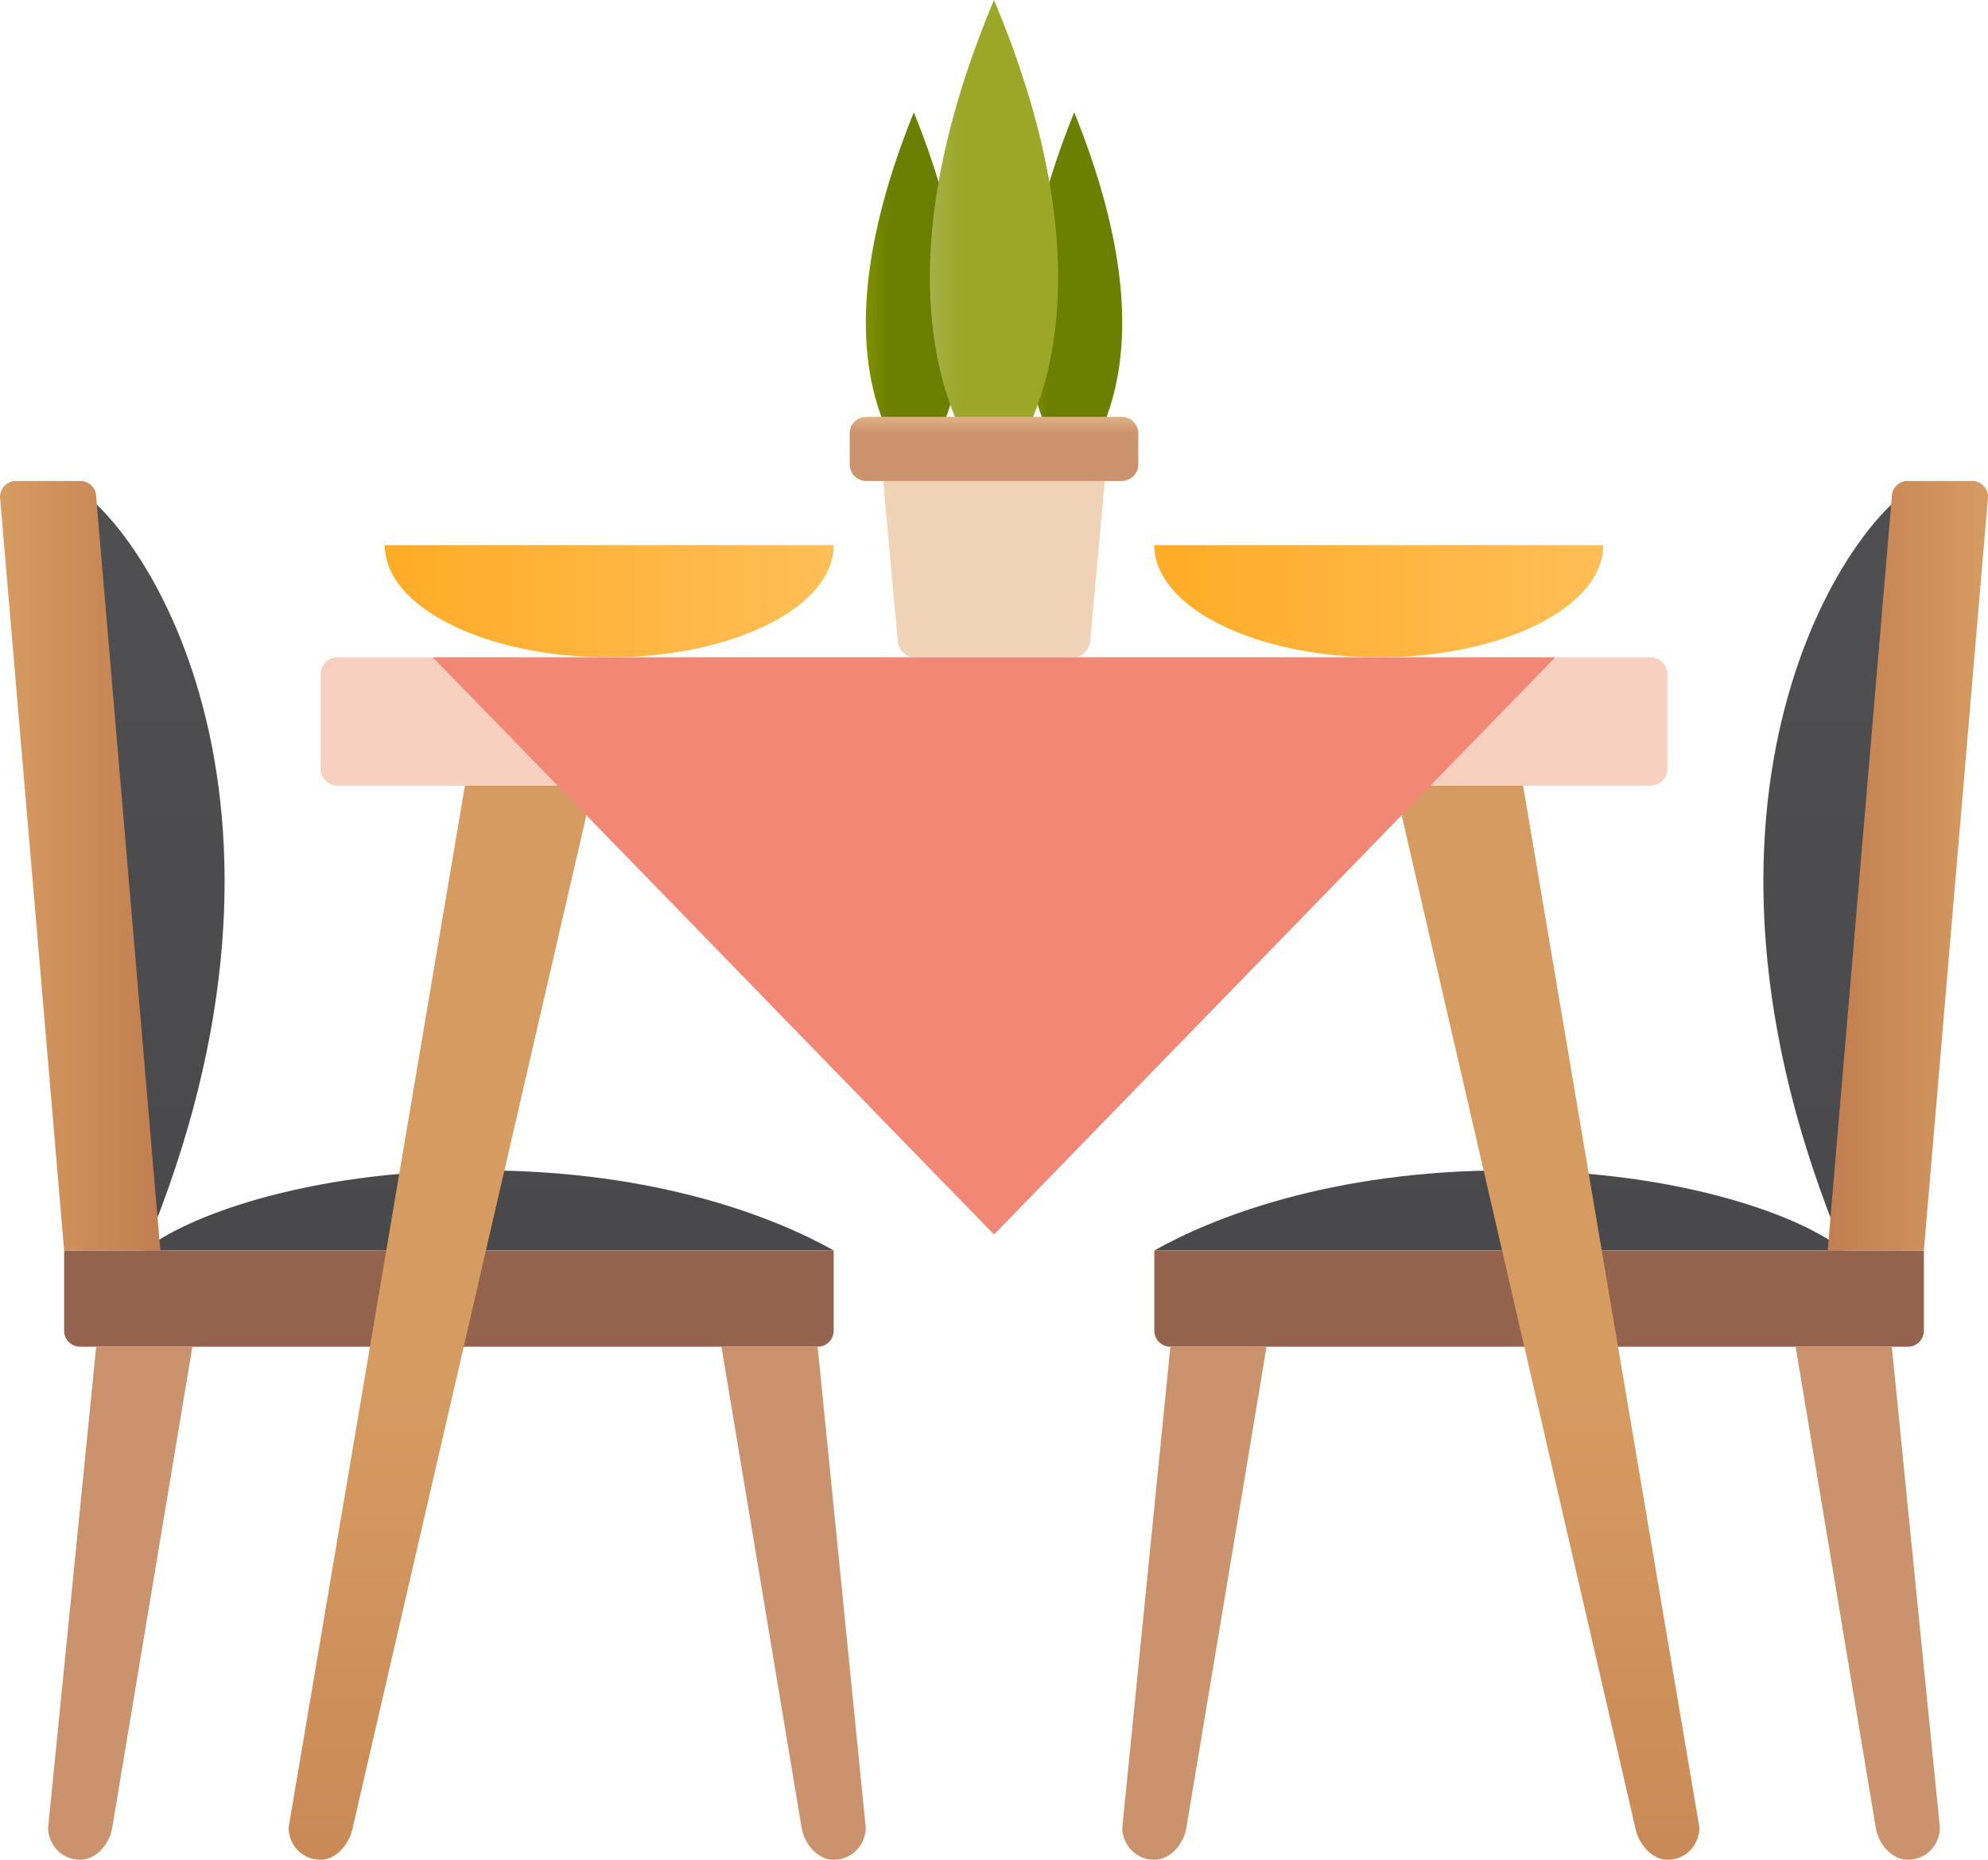 <?xml version="1.0" encoding="UTF-8"?><svg xmlns="http://www.w3.org/2000/svg" xmlns:xlink="http://www.w3.org/1999/xlink" height="116.0" preserveAspectRatio="xMidYMid meet" version="1.0" viewBox="0.0 0.0 124.0 116.0" width="124.0" zoomAndPan="magnify"><defs><clipPath id="P"><path d="M 30.004 73 C 18.957 73 11.352 76 9 77.996 C 9 77.996 52 77.996 52 77.996 C 48.469 76 41.047 73 30.004 73 Z M 30.004 73"/></clipPath><clipPath id="a"><path d="M 72 73 L 115 73 L 115 78 L 72 78 Z M 72 73"/></clipPath><clipPath id="c"><path d="M 93.996 73 C 105.043 73 112.648 76 115 77.996 C 115 77.996 72 77.996 72 77.996 C 75.531 76 82.953 73 93.996 73"/></clipPath><clipPath id="aD"><path d="M 27 41 L 62 77 L 97 41 Z M 27 41"/></clipPath><clipPath id="e"><path d="M 109 30 L 120 30 L 120 78 L 109 78 Z M 109 30"/></clipPath><clipPath id="f"><path d="M 120 30 C 115.285 32.023 103.219 49.828 115 78 Z M 120 30"/></clipPath><clipPath id="g"><path d="M 120 30 C 115.285 32.023 103.219 49.828 115 78 L 120 30"/></clipPath><clipPath id="aC"><path d="M 27 41 L 97 41 L 97 77 L 27 77 Z M 27 41"/></clipPath><clipPath id="i"><path d="M 72 78 L 120 78 L 120 84 L 72 84 Z M 72 78"/></clipPath><clipPath id="j"><path d="M 72.996 84 L 119.004 84 C 119.551 84 120 83.551 120 83.004 L 120 78 L 72 78 L 72 83.004 C 72 83.551 72.449 84 72.996 84 Z M 72.996 84"/></clipPath><clipPath id="k"><path d="M 72.996 84 L 119.004 84 C 119.551 84 120 83.551 120 83.004 L 120 78 L 72 78 L 72 83.004 C 72 83.551 72.449 84 72.996 84"/></clipPath><clipPath id="l"><path d="M 114 30 L 124 30 L 124 78 L 114 78 Z M 114 30"/></clipPath><clipPath id="m"><path d="M 114 78 L 120 78 L 124 31 C 124 30.441 123.559 30 123 30 L 119 30 C 118.441 30 118 30.441 118 31 Z M 114 78"/></clipPath><clipPath id="n"><path d="M 114 78 L 120 78 L 124 31 C 124 30.441 123.559 30 123 30 L 119 30 C 118.441 30 118 30.441 118 31 L 114 78"/></clipPath><clipPath id="aB"><path d="M 102.957 49 L 21.043 49 C 20.469 49 20 48.531 20 47.957 L 20 42.043 C 20 41.469 20.469 41 21.043 41 L 102.957 41 C 103.531 41 104 41.469 104 42.043 L 104 47.957 C 104 48.531 103.531 49 102.957 49"/></clipPath><clipPath id="p"><path d="M 112 84 L 121 84 L 121 116 L 112 116 Z M 112 84"/></clipPath><clipPath id="q"><path d="M 118 84 L 121 114 C 121 115 120.207 116 119 116 C 117.992 116 117.156 114.996 117 114 L 112 84 Z M 118 84"/></clipPath><clipPath id="r"><path d="M 118 84 L 121 114 C 121 115 120.207 116 119 116 C 117.992 116 117.156 114.996 117 114 L 112 84 L 118 84"/></clipPath><clipPath id="s"><path d="M 70 84 L 79 84 L 79 116 L 70 116 Z M 70 84"/></clipPath><clipPath id="t"><path d="M 73 84 L 70 114 C 70 115 70.793 116 72 116 C 73.008 116 73.844 114.996 74 114 L 79 84 Z M 73 84"/></clipPath><clipPath id="u"><path d="M 73 84 L 70 114 C 70 115 70.793 116 72 116 C 73.008 116 73.844 114.996 74 114 L 79 84 L 73 84"/></clipPath><clipPath id="v"><path d="M 64 7 L 70 7 L 70 30 L 64 30 Z M 64 7"/></clipPath><clipPath id="w"><path d="M 67.004 7 C 60.352 23.473 66.832 28.723 67 30 C 67.168 28.723 73.656 23.473 67.004 7 Z M 67.004 7"/></clipPath><clipPath id="x"><path d="M 67.004 7 C 60.352 23.473 66.832 28.723 67 30 C 67.168 28.723 73.656 23.473 67.004 7"/></clipPath><clipPath id="aA"><path d="M 102.957 49 L 21.043 49 C 20.469 49 20 48.531 20 47.957 L 20 42.043 C 20 41.469 20.469 41 21.043 41 L 102.957 41 C 103.531 41 104 41.469 104 42.043 L 104 47.957 C 104 48.531 103.531 49 102.957 49 Z M 102.957 49"/></clipPath><clipPath id="z"><path d="M 54 7 L 60 7 L 60 30 L 54 30 Z M 54 7"/></clipPath><clipPath id="A"><path d="M 57 7 C 50.348 23.473 56.832 28.723 57 30 C 57.168 28.723 63.652 23.473 57 7 Z M 57 7"/></clipPath><clipPath id="B"><path d="M 57 7 C 50.348 23.473 56.832 28.723 57 30 C 57.168 28.723 63.652 23.473 57 7"/></clipPath><clipPath id="az"><path d="M 20 41 L 104 41 L 104 49 L 20 49 Z M 20 41"/></clipPath><clipPath id="D"><path d="M 58 0 L 66 0 L 66 30 L 58 30 Z M 58 0"/></clipPath><clipPath id="E"><path d="M 62 0 C 53.523 20.188 61.004 29 62 30 C 62.996 29 70.477 20.188 62 0 Z M 62 0"/></clipPath><clipPath id="F"><path d="M 62 0 C 53.523 20.188 61.004 29 62 30 C 62.996 29 70.477 20.188 62 0"/></clipPath><clipPath id="ax"><path d="M 100 34 C 100 37.867 93.73 41 86 41 C 78.27 41 72 37.867 72 34 L 100 34"/></clipPath><clipPath id="H"><path d="M 55 29 L 69 29 L 69 41 L 55 41 Z M 55 29"/></clipPath><clipPath id="I"><path d="M 67 41 L 57 41 C 56.5 41 56.047 40.496 56 40 L 55 29 L 69 29 L 68 40 C 67.953 40.496 67.5 41 67 41 Z M 67 41"/></clipPath><clipPath id="J"><path d="M 67 41 L 57 41 C 56.5 41 56.047 40.496 56 40 L 55 29 L 69 29 L 68 40 C 67.953 40.496 67.5 41 67 41"/></clipPath><clipPath id="K"><path d="M 53 26 L 71 26 L 71 30 L 53 30 Z M 53 26"/></clipPath><clipPath id="L"><path d="M 69.969 30 L 54.031 30 C 53.465 30 53 29.535 53 28.973 L 53 27.027 C 53 26.465 53.465 26 54.031 26 L 69.969 26 C 70.535 26 71 26.465 71 27.027 L 71 28.973 C 71 29.535 70.535 30 69.969 30 Z M 69.969 30"/></clipPath><clipPath id="M"><path d="M 69.969 30 L 54.031 30 C 53.465 30 53 29.535 53 28.973 L 53 27.027 C 53 26.465 53.465 26 54.031 26 L 69.969 26 C 70.535 26 71 26.465 71 27.027 L 71 28.973 C 71 29.535 70.535 30 69.969 30"/></clipPath><clipPath id="aw"><path d="M 100 34 C 100 37.867 93.73 41 86 41 C 78.27 41 72 37.867 72 34 Z M 100 34"/></clipPath><clipPath id="O"><path d="M 9 73 L 52 73 L 52 78 L 9 78 Z M 9 73"/></clipPath><clipPath id="b"><path d="M 93.996 73 C 105.043 73 112.648 76 115 77.996 C 115 77.996 72 77.996 72 77.996 C 75.531 76 82.953 73 93.996 73 Z M 93.996 73"/></clipPath><clipPath id="Q"><path d="M 30.004 73 C 18.957 73 11.352 76 9 77.996 C 9 77.996 52 77.996 52 77.996 C 48.469 76 41.047 73 30.004 73"/></clipPath><clipPath id="av"><path d="M 72 34 L 100 34 L 100 41 L 72 41 Z M 72 34"/></clipPath><clipPath id="S"><path d="M 4 30 L 15 30 L 15 78 L 4 78 Z M 4 30"/></clipPath><clipPath id="T"><path d="M 4 30 C 8.711 32.023 20.781 49.828 9 78 Z M 4 30"/></clipPath><clipPath id="U"><path d="M 4 30 C 8.711 32.023 20.781 49.828 9 78 L 4 30"/></clipPath><clipPath id="at"><path d="M 52 34 C 52 37.867 45.73 41 38 41 C 30.27 41 24 37.867 24 34 L 52 34"/></clipPath><clipPath id="W"><path d="M 4 78 L 52 78 L 52 84 L 4 84 Z M 4 78"/></clipPath><clipPath id="X"><path d="M 51.004 84 L 5 84 C 4.449 84 4 83.551 4 83.004 L 4 78 L 52 78 L 52 83.004 C 52 83.551 51.551 84 51.004 84 Z M 51.004 84"/></clipPath><clipPath id="Y"><path d="M 51.004 84 L 5 84 C 4.449 84 4 83.551 4 83.004 L 4 78 L 52 78 L 52 83.004 C 52 83.551 51.551 84 51.004 84"/></clipPath><clipPath id="Z"><path d="M 0 30 L 10 30 L 10 78 L 0 78 Z M 0 30"/></clipPath><clipPath id="aa"><path d="M 10 78 L 4 78 L 0 31 C 0 30.441 0.441 30 1 30 L 5 30 C 5.559 30 6 30.441 6 31 Z M 10 78"/></clipPath><clipPath id="ab"><path d="M 10 78 L 4 78 L 0 31 C 0 30.441 0.441 30 1 30 L 5 30 C 5.559 30 6 30.441 6 31 L 10 78"/></clipPath><clipPath id="as"><path d="M 52 34 C 52 37.867 45.73 41 38 41 C 30.27 41 24 37.867 24 34 Z M 52 34"/></clipPath><clipPath id="ad"><path d="M 3 84 L 12 84 L 12 116 L 3 116 Z M 3 84"/></clipPath><clipPath id="ae"><path d="M 6 84 L 3 114 C 3 115 3.793 116 5 116 C 6.008 116 6.844 114.996 7 114 L 12 84 Z M 6 84"/></clipPath><clipPath id="af"><path d="M 6 84 L 3 114 C 3 115 3.793 116 5 116 C 6.008 116 6.844 114.996 7 114 L 12 84 L 6 84"/></clipPath><clipPath id="ag"><path d="M 45 84 L 54 84 L 54 116 L 45 116 Z M 45 84"/></clipPath><clipPath id="ah"><path d="M 51 84 L 54 114 C 54 115 53.207 116 52 116 C 50.992 116 50.156 114.996 50 114 L 45 84 Z M 51 84"/></clipPath><clipPath id="ai"><path d="M 51 84 L 54 114 C 54 115 53.207 116 52 116 C 50.992 116 50.156 114.996 50 114 L 45 84 L 51 84"/></clipPath><clipPath id="aj"><path d="M 18 49 L 37 49 L 37 116 L 18 116 Z M 18 49"/></clipPath><clipPath id="ak"><path d="M 29 49 L 18 114 C 18 115 18.777 116 20 116 C 20.98 116 21.828 114.965 22 114 L 37 49 Z M 29 49"/></clipPath><clipPath id="al"><path d="M 29 49 L 18 114 C 18 115 18.777 116 20 116 C 20.98 116 21.828 114.965 22 114 L 37 49 L 29 49"/></clipPath><clipPath id="ar"><path d="M 24 34 L 52 34 L 52 41 L 24 41 Z M 24 34"/></clipPath><clipPath id="an"><path d="M 87 49 L 106 49 L 106 116 L 87 116 Z M 87 49"/></clipPath><clipPath id="ao"><path d="M 95 49 L 106 114 C 106 115 105.223 116 104 116 C 103.02 116 102.176 114.965 102 114 L 87 49 Z M 95 49"/></clipPath><clipPath id="ap"><path d="M 95 49 L 106 114 C 106 115 105.223 116 104 116 C 103.02 116 102.176 114.965 102 114 L 87 49 L 95 49"/></clipPath><clipPath id="aE"><path d="M 27 41 L 62 77 L 97 41 Z M 27 41"/></clipPath><linearGradient gradientTransform="rotate(90 5.284 91.216) scale(49.472)" gradientUnits="userSpaceOnUse" id="aq" x1="-.747" x2=".608" xlink:actuate="onLoad" xlink:show="other" xlink:type="simple" xmlns:xlink="http://www.w3.org/1999/xlink" y1="0" y2="0"><stop offset="0" stop-color="#d69b61"/><stop offset=".5" stop-color="#d69b61"/><stop offset=".563" stop-color="#d69b61"/><stop offset=".578" stop-color="#d59a61"/><stop offset=".594" stop-color="#d59a60"/><stop offset=".609" stop-color="#d59960"/><stop offset=".625" stop-color="#d49860"/><stop offset=".641" stop-color="#d4985f"/><stop offset=".656" stop-color="#d3975f"/><stop offset=".672" stop-color="#d3975f"/><stop offset=".688" stop-color="#d2965e"/><stop offset=".703" stop-color="#d2955e"/><stop offset=".719" stop-color="#d1955e"/><stop offset=".734" stop-color="#d1945d"/><stop offset=".75" stop-color="#d1935d"/><stop offset=".766" stop-color="#d0935d"/><stop offset=".781" stop-color="#d0925c"/><stop offset=".797" stop-color="#cf925c"/><stop offset=".813" stop-color="#cf915c"/><stop offset=".828" stop-color="#ce905b"/><stop offset=".844" stop-color="#ce905b"/><stop offset=".859" stop-color="#cd8f5a"/><stop offset=".875" stop-color="#cd8f5a"/><stop offset=".891" stop-color="#cd8e5a"/><stop offset=".906" stop-color="#cc8d59"/><stop offset=".922" stop-color="#cc8d59"/><stop offset=".938" stop-color="#cb8c59"/><stop offset=".953" stop-color="#cb8c58"/><stop offset=".969" stop-color="#ca8b58"/><stop offset=".984" stop-color="#ca8a58"/><stop offset="1" stop-color="#c98a57"/></linearGradient><linearGradient gradientTransform="matrix(10 0 0 10 0 54)" gradientUnits="userSpaceOnUse" id="ac" x1="0" x2="1" xlink:actuate="onLoad" xlink:show="other" xlink:type="simple" xmlns:xlink="http://www.w3.org/1999/xlink" y1="0" y2="0"><stop offset="0" stop-color="#d69b61"/><stop offset=".031" stop-color="#d69b61"/><stop offset=".063" stop-color="#d59a60"/><stop offset=".094" stop-color="#d49960"/><stop offset=".125" stop-color="#d4985f"/><stop offset=".156" stop-color="#d3975f"/><stop offset=".188" stop-color="#d2965e"/><stop offset=".219" stop-color="#d2955e"/><stop offset=".25" stop-color="#d1945d"/><stop offset=".281" stop-color="#d0935d"/><stop offset=".313" stop-color="#d0925c"/><stop offset=".344" stop-color="#cf915c"/><stop offset=".375" stop-color="#ce915b"/><stop offset=".406" stop-color="#ce905b"/><stop offset=".438" stop-color="#cd8f5a"/><stop offset=".469" stop-color="#cc8e5a"/><stop offset=".5" stop-color="#cc8d59"/><stop offset=".531" stop-color="#cb8c59"/><stop offset=".563" stop-color="#cb8b58"/><stop offset=".594" stop-color="#ca8a58"/><stop offset=".625" stop-color="#c98957"/><stop offset=".656" stop-color="#c98857"/><stop offset=".688" stop-color="#c88856"/><stop offset=".719" stop-color="#c78756"/><stop offset=".75" stop-color="#c78655"/><stop offset=".781" stop-color="#c68555"/><stop offset=".813" stop-color="#c58454"/><stop offset=".844" stop-color="#c58354"/><stop offset=".875" stop-color="#c48253"/><stop offset=".906" stop-color="#c38153"/><stop offset=".938" stop-color="#c38052"/><stop offset=".969" stop-color="#c27f52"/><stop offset="1" stop-color="#c17e51"/></linearGradient><linearGradient gradientTransform="rotate(90 22.127 -13.123) scale(170.502)" gradientUnits="userSpaceOnUse" id="V" x1=".383" x2=".664" xlink:actuate="onLoad" xlink:show="other" xlink:type="simple" xmlns:xlink="http://www.w3.org/1999/xlink" y1="0" y2="0"><stop offset="0" stop-color="#4f4f51"/><stop offset=".125" stop-color="#4f4f51"/><stop offset=".25" stop-color="#4e4e50"/><stop offset=".375" stop-color="#4d4d4f"/><stop offset=".5" stop-color="#4c4c4e"/><stop offset=".625" stop-color="#4c4b4d"/><stop offset=".75" stop-color="#4b4b4d"/><stop offset=".875" stop-color="#4a4a4c"/><stop offset="1" stop-color="#49494b"/></linearGradient><linearGradient gradientTransform="matrix(28 0 0 28 24 37.5)" gradientUnits="userSpaceOnUse" id="au" x1="0" x2="1" xlink:actuate="onLoad" xlink:show="other" xlink:type="simple" xmlns:xlink="http://www.w3.org/1999/xlink" y1="0" y2="0"><stop offset="0" stop-color="#ffac27"/><stop offset=".016" stop-color="#ffac28"/><stop offset=".031" stop-color="#ffad29"/><stop offset=".047" stop-color="#ffad29"/><stop offset=".063" stop-color="#ffad2a"/><stop offset=".078" stop-color="#ffae2b"/><stop offset=".094" stop-color="#ffae2c"/><stop offset=".109" stop-color="#ffae2c"/><stop offset=".125" stop-color="#ffae2d"/><stop offset=".141" stop-color="#ffaf2e"/><stop offset=".156" stop-color="#ffaf2e"/><stop offset=".172" stop-color="#ffaf2f"/><stop offset=".188" stop-color="#ffb030"/><stop offset=".203" stop-color="#ffb031"/><stop offset=".219" stop-color="#ffb031"/><stop offset=".234" stop-color="#ffb032"/><stop offset=".25" stop-color="#ffb133"/><stop offset=".266" stop-color="#ffb134"/><stop offset=".281" stop-color="#ffb134"/><stop offset=".297" stop-color="#ffb135"/><stop offset=".313" stop-color="#ffb236"/><stop offset=".328" stop-color="#ffb237"/><stop offset=".344" stop-color="#ffb237"/><stop offset=".359" stop-color="#ffb338"/><stop offset=".375" stop-color="#ffb339"/><stop offset=".391" stop-color="#ffb33a"/><stop offset=".406" stop-color="#ffb33a"/><stop offset=".422" stop-color="#ffb43b"/><stop offset=".438" stop-color="#ffb43c"/><stop offset=".453" stop-color="#ffb43d"/><stop offset=".469" stop-color="#ffb53d"/><stop offset=".484" stop-color="#ffb53e"/><stop offset=".5" stop-color="#ffb53f"/><stop offset=".516" stop-color="#ffb540"/><stop offset=".531" stop-color="#ffb640"/><stop offset=".547" stop-color="#ffb641"/><stop offset=".563" stop-color="#ffb642"/><stop offset=".578" stop-color="#ffb743"/><stop offset=".594" stop-color="#ffb743"/><stop offset=".609" stop-color="#ffb744"/><stop offset=".625" stop-color="#ffb745"/><stop offset=".641" stop-color="#ffb845"/><stop offset=".656" stop-color="#ffb846"/><stop offset=".672" stop-color="#ffb847"/><stop offset=".688" stop-color="#ffb948"/><stop offset=".703" stop-color="#ffb948"/><stop offset=".719" stop-color="#ffb949"/><stop offset=".734" stop-color="#ffb94a"/><stop offset=".75" stop-color="#ffba4b"/><stop offset=".766" stop-color="#ffba4b"/><stop offset=".781" stop-color="#ffba4c"/><stop offset=".797" stop-color="#ffbb4d"/><stop offset=".813" stop-color="#ffbb4e"/><stop offset=".828" stop-color="#ffbb4e"/><stop offset=".844" stop-color="#ffbb4f"/><stop offset=".859" stop-color="#ffbc50"/><stop offset=".875" stop-color="#ffbc51"/><stop offset=".891" stop-color="#ffbc51"/><stop offset=".906" stop-color="#ffbd52"/><stop offset=".922" stop-color="#ffbd53"/><stop offset=".938" stop-color="#ffbd54"/><stop offset=".953" stop-color="#ffbd54"/><stop offset=".969" stop-color="#ffbe55"/><stop offset=".984" stop-color="#ffbe56"/><stop offset="1" stop-color="#ffbe57"/></linearGradient><linearGradient gradientTransform="rotate(90 32.375 -1.875) scale(170.502)" gradientUnits="userSpaceOnUse" id="R" x1=".629" x2=".658" xlink:actuate="onLoad" xlink:show="other" xlink:type="simple" xmlns:xlink="http://www.w3.org/1999/xlink" y1="0" y2="0"><stop offset="0" stop-color="#4a494b"/><stop offset=".5" stop-color="#49494b"/><stop offset="1" stop-color="#49494b"/></linearGradient><linearGradient gradientTransform="matrix(0 .995 -.995 0 62 26.012)" gradientUnits="userSpaceOnUse" id="N" x1="-.013" x2="4.006" xlink:actuate="onLoad" xlink:show="other" xlink:type="simple" xmlns:xlink="http://www.w3.org/1999/xlink" y1="0" y2="0"><stop offset="0" stop-color="#dfb082"/><stop offset=".008" stop-color="#dfb082"/><stop offset=".016" stop-color="#deaf81"/><stop offset=".023" stop-color="#deae81"/><stop offset=".031" stop-color="#ddad80"/><stop offset=".039" stop-color="#dcac7f"/><stop offset=".047" stop-color="#dcab7f"/><stop offset=".055" stop-color="#dbaa7e"/><stop offset=".063" stop-color="#dbaa7d"/><stop offset=".07" stop-color="#daa97d"/><stop offset=".078" stop-color="#d9a87c"/><stop offset=".086" stop-color="#d9a77b"/><stop offset=".094" stop-color="#d8a67b"/><stop offset=".102" stop-color="#d7a57a"/><stop offset=".109" stop-color="#d7a479"/><stop offset=".117" stop-color="#d6a379"/><stop offset=".125" stop-color="#d6a278"/><stop offset=".133" stop-color="#d5a177"/><stop offset=".141" stop-color="#d4a077"/><stop offset=".148" stop-color="#d4a076"/><stop offset=".156" stop-color="#d39f75"/><stop offset=".164" stop-color="#d29e75"/><stop offset=".172" stop-color="#d29d74"/><stop offset=".18" stop-color="#d19c73"/><stop offset=".188" stop-color="#d09b73"/><stop offset=".195" stop-color="#d09a72"/><stop offset=".203" stop-color="#cf9971"/><stop offset=".211" stop-color="#cf9871"/><stop offset=".219" stop-color="#ce9770"/><stop offset=".227" stop-color="#cd966f"/><stop offset=".234" stop-color="#cd966f"/><stop offset=".242" stop-color="#cc956e"/><stop offset=".25" stop-color="#cb946d"/><stop offset=".5" stop-color="#cb936d"/><stop offset="1" stop-color="#cb936d"/></linearGradient><linearGradient gradientTransform="rotate(90 -29.216 56.716) scale(49.472)" gradientUnits="userSpaceOnUse" id="am" x1="-.747" x2=".608" xlink:actuate="onLoad" xlink:show="other" xlink:type="simple" xmlns:xlink="http://www.w3.org/1999/xlink" y1="0" y2="0"><stop offset="0" stop-color="#d69b61"/><stop offset=".5" stop-color="#d69b61"/><stop offset=".563" stop-color="#d69b61"/><stop offset=".578" stop-color="#d59a61"/><stop offset=".594" stop-color="#d59a60"/><stop offset=".609" stop-color="#d59960"/><stop offset=".625" stop-color="#d49860"/><stop offset=".641" stop-color="#d4985f"/><stop offset=".656" stop-color="#d3975f"/><stop offset=".672" stop-color="#d3975f"/><stop offset=".688" stop-color="#d2965e"/><stop offset=".703" stop-color="#d2955e"/><stop offset=".719" stop-color="#d1955e"/><stop offset=".734" stop-color="#d1945d"/><stop offset=".75" stop-color="#d1935d"/><stop offset=".766" stop-color="#d0935d"/><stop offset=".781" stop-color="#d0925c"/><stop offset=".797" stop-color="#cf925c"/><stop offset=".813" stop-color="#cf915c"/><stop offset=".828" stop-color="#ce905b"/><stop offset=".844" stop-color="#ce905b"/><stop offset=".859" stop-color="#cd8f5a"/><stop offset=".875" stop-color="#cd8f5a"/><stop offset=".891" stop-color="#cd8e5a"/><stop offset=".906" stop-color="#cc8d59"/><stop offset=".922" stop-color="#cc8d59"/><stop offset=".938" stop-color="#cb8c59"/><stop offset=".953" stop-color="#cb8c58"/><stop offset=".969" stop-color="#ca8b58"/><stop offset=".984" stop-color="#ca8a58"/><stop offset="1" stop-color="#c98a57"/></linearGradient><linearGradient gradientTransform="matrix(28 0 0 28 72 37.5)" gradientUnits="userSpaceOnUse" id="ay" x1="0" x2="1" xlink:actuate="onLoad" xlink:show="other" xlink:type="simple" xmlns:xlink="http://www.w3.org/1999/xlink" y1="0" y2="0"><stop offset="0" stop-color="#ffac27"/><stop offset=".016" stop-color="#ffac28"/><stop offset=".031" stop-color="#ffad29"/><stop offset=".047" stop-color="#ffad29"/><stop offset=".063" stop-color="#ffad2a"/><stop offset=".078" stop-color="#ffae2b"/><stop offset=".094" stop-color="#ffae2c"/><stop offset=".109" stop-color="#ffae2c"/><stop offset=".125" stop-color="#ffae2d"/><stop offset=".141" stop-color="#ffaf2e"/><stop offset=".156" stop-color="#ffaf2e"/><stop offset=".172" stop-color="#ffaf2f"/><stop offset=".188" stop-color="#ffb030"/><stop offset=".203" stop-color="#ffb031"/><stop offset=".219" stop-color="#ffb031"/><stop offset=".234" stop-color="#ffb032"/><stop offset=".25" stop-color="#ffb133"/><stop offset=".266" stop-color="#ffb134"/><stop offset=".281" stop-color="#ffb134"/><stop offset=".297" stop-color="#ffb135"/><stop offset=".313" stop-color="#ffb236"/><stop offset=".328" stop-color="#ffb237"/><stop offset=".344" stop-color="#ffb237"/><stop offset=".359" stop-color="#ffb338"/><stop offset=".375" stop-color="#ffb339"/><stop offset=".391" stop-color="#ffb33a"/><stop offset=".406" stop-color="#ffb33a"/><stop offset=".422" stop-color="#ffb43b"/><stop offset=".438" stop-color="#ffb43c"/><stop offset=".453" stop-color="#ffb43d"/><stop offset=".469" stop-color="#ffb53d"/><stop offset=".484" stop-color="#ffb53e"/><stop offset=".5" stop-color="#ffb53f"/><stop offset=".516" stop-color="#ffb540"/><stop offset=".531" stop-color="#ffb640"/><stop offset=".547" stop-color="#ffb641"/><stop offset=".563" stop-color="#ffb642"/><stop offset=".578" stop-color="#ffb743"/><stop offset=".594" stop-color="#ffb743"/><stop offset=".609" stop-color="#ffb744"/><stop offset=".625" stop-color="#ffb745"/><stop offset=".641" stop-color="#ffb845"/><stop offset=".656" stop-color="#ffb846"/><stop offset=".672" stop-color="#ffb847"/><stop offset=".688" stop-color="#ffb948"/><stop offset=".703" stop-color="#ffb948"/><stop offset=".719" stop-color="#ffb949"/><stop offset=".734" stop-color="#ffb94a"/><stop offset=".75" stop-color="#ffba4b"/><stop offset=".766" stop-color="#ffba4b"/><stop offset=".781" stop-color="#ffba4c"/><stop offset=".797" stop-color="#ffbb4d"/><stop offset=".813" stop-color="#ffbb4e"/><stop offset=".828" stop-color="#ffbb4e"/><stop offset=".844" stop-color="#ffbb4f"/><stop offset=".859" stop-color="#ffbc50"/><stop offset=".875" stop-color="#ffbc51"/><stop offset=".891" stop-color="#ffbc51"/><stop offset=".906" stop-color="#ffbd52"/><stop offset=".922" stop-color="#ffbd53"/><stop offset=".938" stop-color="#ffbd54"/><stop offset=".953" stop-color="#ffbd54"/><stop offset=".969" stop-color="#ffbe55"/><stop offset=".984" stop-color="#ffbe56"/><stop offset="1" stop-color="#ffbe57"/></linearGradient><linearGradient gradientTransform="translate(54.025 18.5) scale(1.49)" gradientUnits="userSpaceOnUse" id="C" x1="-2.468" x2="6.461" xlink:actuate="onLoad" xlink:show="other" xlink:type="simple" xmlns:xlink="http://www.w3.org/1999/xlink" y1="0" y2="0"><stop offset="0" stop-color="#809000"/><stop offset=".25" stop-color="#809000"/><stop offset=".281" stop-color="#809000"/><stop offset=".285" stop-color="#7e8f00"/><stop offset=".289" stop-color="#7e8e00"/><stop offset=".293" stop-color="#7d8d00"/><stop offset=".297" stop-color="#7c8d00"/><stop offset=".301" stop-color="#7b8c00"/><stop offset=".305" stop-color="#7b8c00"/><stop offset=".309" stop-color="#7a8b00"/><stop offset=".313" stop-color="#798b00"/><stop offset=".316" stop-color="#788a00"/><stop offset=".32" stop-color="#788900"/><stop offset=".324" stop-color="#778900"/><stop offset=".328" stop-color="#768800"/><stop offset=".332" stop-color="#768800"/><stop offset=".336" stop-color="#758700"/><stop offset=".34" stop-color="#748600"/><stop offset=".344" stop-color="#738600"/><stop offset=".348" stop-color="#738500"/><stop offset=".352" stop-color="#728500"/><stop offset=".355" stop-color="#718400"/><stop offset=".359" stop-color="#708300"/><stop offset=".363" stop-color="#708300"/><stop offset=".367" stop-color="#6f8200"/><stop offset=".371" stop-color="#6e8200"/><stop offset=".375" stop-color="#6e8100"/><stop offset=".379" stop-color="#6d8000"/><stop offset=".383" stop-color="#6c8000"/><stop offset=".387" stop-color="#6c7f00"/><stop offset=".391" stop-color="#6b7f00"/><stop offset=".406" stop-color="#6b7f00"/><stop offset=".438" stop-color="#6b7f00"/><stop offset=".5" stop-color="#6b7f00"/><stop offset="1" stop-color="#6b7f00"/></linearGradient><linearGradient gradientTransform="translate(64.029 18.5) scale(1.49)" gradientUnits="userSpaceOnUse" id="y" x1="-2.467" x2="6.462" xlink:actuate="onLoad" xlink:show="other" xlink:type="simple" xmlns:xlink="http://www.w3.org/1999/xlink" y1="0" y2="0"><stop offset="0" stop-color="#809000"/><stop offset=".25" stop-color="#809000"/><stop offset=".281" stop-color="#809000"/><stop offset=".285" stop-color="#7e8f00"/><stop offset=".289" stop-color="#7e8e00"/><stop offset=".293" stop-color="#7d8d00"/><stop offset=".297" stop-color="#7c8d00"/><stop offset=".301" stop-color="#7b8c00"/><stop offset=".305" stop-color="#7b8c00"/><stop offset=".309" stop-color="#7a8b00"/><stop offset=".313" stop-color="#798a00"/><stop offset=".316" stop-color="#788a00"/><stop offset=".32" stop-color="#788900"/><stop offset=".324" stop-color="#778900"/><stop offset=".328" stop-color="#768800"/><stop offset=".332" stop-color="#768800"/><stop offset=".336" stop-color="#758700"/><stop offset=".34" stop-color="#748600"/><stop offset=".344" stop-color="#738600"/><stop offset=".348" stop-color="#738500"/><stop offset=".352" stop-color="#728500"/><stop offset=".355" stop-color="#718400"/><stop offset=".359" stop-color="#708300"/><stop offset=".363" stop-color="#708300"/><stop offset=".367" stop-color="#6f8200"/><stop offset=".371" stop-color="#6e8200"/><stop offset=".375" stop-color="#6d8100"/><stop offset=".379" stop-color="#6d8000"/><stop offset=".383" stop-color="#6c8000"/><stop offset=".387" stop-color="#6c7f00"/><stop offset=".391" stop-color="#6b7f00"/><stop offset=".406" stop-color="#6b7f00"/><stop offset=".438" stop-color="#6b7f00"/><stop offset=".5" stop-color="#6b7f00"/><stop offset="1" stop-color="#6b7f00"/></linearGradient><linearGradient gradientTransform="matrix(-10 0 0 10 124 54)" gradientUnits="userSpaceOnUse" id="o" x1="0" x2="1" xlink:actuate="onLoad" xlink:show="other" xlink:type="simple" xmlns:xlink="http://www.w3.org/1999/xlink" y1="0" y2="0"><stop offset="0" stop-color="#d69b61"/><stop offset=".031" stop-color="#d69b61"/><stop offset=".063" stop-color="#d59a60"/><stop offset=".094" stop-color="#d49960"/><stop offset=".125" stop-color="#d4985f"/><stop offset=".156" stop-color="#d3975f"/><stop offset=".188" stop-color="#d2965e"/><stop offset=".219" stop-color="#d2955e"/><stop offset=".25" stop-color="#d1945d"/><stop offset=".281" stop-color="#d0935d"/><stop offset=".313" stop-color="#d0925c"/><stop offset=".344" stop-color="#cf915c"/><stop offset=".375" stop-color="#ce915b"/><stop offset=".406" stop-color="#ce905b"/><stop offset=".438" stop-color="#cd8f5a"/><stop offset=".469" stop-color="#cc8e5a"/><stop offset=".5" stop-color="#cc8d59"/><stop offset=".531" stop-color="#cb8c59"/><stop offset=".563" stop-color="#cb8b58"/><stop offset=".594" stop-color="#ca8a58"/><stop offset=".625" stop-color="#c98957"/><stop offset=".656" stop-color="#c98857"/><stop offset=".688" stop-color="#c88856"/><stop offset=".719" stop-color="#c78756"/><stop offset=".75" stop-color="#c78655"/><stop offset=".781" stop-color="#c68555"/><stop offset=".813" stop-color="#c58454"/><stop offset=".844" stop-color="#c58354"/><stop offset=".875" stop-color="#c48253"/><stop offset=".906" stop-color="#c38153"/><stop offset=".938" stop-color="#c38052"/><stop offset=".969" stop-color="#c27f52"/><stop offset="1" stop-color="#c17e51"/></linearGradient><linearGradient gradientTransform="matrix(0 170.502 170.502 0 114.995 -35.25)" gradientUnits="userSpaceOnUse" id="h" x1=".383" x2=".664" xlink:actuate="onLoad" xlink:show="other" xlink:type="simple" xmlns:xlink="http://www.w3.org/1999/xlink" y1="0" y2="0"><stop offset="0" stop-color="#4f4f51"/><stop offset=".125" stop-color="#4f4f51"/><stop offset=".25" stop-color="#4e4e50"/><stop offset=".375" stop-color="#4d4d4f"/><stop offset=".5" stop-color="#4c4c4e"/><stop offset=".625" stop-color="#4c4b4d"/><stop offset=".75" stop-color="#4b4b4d"/><stop offset=".875" stop-color="#4a4a4c"/><stop offset="1" stop-color="#49494b"/></linearGradient><linearGradient gradientTransform="matrix(0 170.502 170.502 0 93.5 -34.25)" gradientUnits="userSpaceOnUse" id="d" x1=".629" x2=".658" xlink:actuate="onLoad" xlink:show="other" xlink:type="simple" xmlns:xlink="http://www.w3.org/1999/xlink" y1="0" y2="0"><stop offset="0" stop-color="#4a494b"/><stop offset=".5" stop-color="#49494b"/><stop offset="1" stop-color="#49494b"/></linearGradient><linearGradient gradientTransform="translate(58.025 15) scale(1.991)" gradientUnits="userSpaceOnUse" id="G" x1="-2.262" x2="6.256" xlink:actuate="onLoad" xlink:show="other" xlink:type="simple" xmlns:xlink="http://www.w3.org/1999/xlink" y1="0" y2="0"><stop offset="0" stop-color="#a6b046"/><stop offset=".25" stop-color="#a6b046"/><stop offset=".266" stop-color="#a6b046"/><stop offset=".27" stop-color="#a6b045"/><stop offset=".273" stop-color="#a5af44"/><stop offset=".277" stop-color="#a5af43"/><stop offset=".281" stop-color="#a5af42"/><stop offset=".285" stop-color="#a4ae41"/><stop offset=".289" stop-color="#a4ae40"/><stop offset=".293" stop-color="#a4ae3f"/><stop offset=".297" stop-color="#a3ae3e"/><stop offset=".301" stop-color="#a3ad3d"/><stop offset=".305" stop-color="#a3ad3c"/><stop offset=".309" stop-color="#a2ad3b"/><stop offset=".313" stop-color="#a2ac3a"/><stop offset=".316" stop-color="#a2ac39"/><stop offset=".32" stop-color="#a1ac38"/><stop offset=".324" stop-color="#a1ac37"/><stop offset=".328" stop-color="#a1ab36"/><stop offset=".332" stop-color="#a0ab35"/><stop offset=".336" stop-color="#a0ab34"/><stop offset=".34" stop-color="#a0aa33"/><stop offset=".344" stop-color="#9faa32"/><stop offset=".348" stop-color="#9faa31"/><stop offset=".352" stop-color="#9fa930"/><stop offset=".355" stop-color="#9ea92f"/><stop offset=".359" stop-color="#9ea92e"/><stop offset=".363" stop-color="#9ea92d"/><stop offset=".367" stop-color="#9da82c"/><stop offset=".371" stop-color="#9da82b"/><stop offset=".375" stop-color="#9da82a"/><stop offset=".379" stop-color="#9ca729"/><stop offset=".383" stop-color="#9ca728"/><stop offset=".391" stop-color="#9ca728"/><stop offset=".406" stop-color="#9ca728"/><stop offset=".438" stop-color="#9ca728"/><stop offset=".5" stop-color="#9ca728"/><stop offset="1" stop-color="#9ca728"/></linearGradient></defs><g><g clip-path="url(#a)"><g clip-path="url(#b)"><g clip-path="url(#c)"><path d="M 72 73 L 115 73 L 115 77.996 L 72 77.996 Z M 72 73" fill="url(#d)"/></g></g></g><g clip-path="url(#e)"><g clip-path="url(#f)"><g clip-path="url(#g)"><path d="M 103.219 30 L 120 30 L 120 78 L 103.219 78 Z M 103.219 30" fill="url(#h)"/></g></g></g><g clip-path="url(#i)"><g clip-path="url(#j)"><g clip-path="url(#k)" id="change1_1"><path d="M 120 78 L 120 84 L 72 84 L 72 78 Z M 120 78" fill="#93634d"/></g></g></g><g clip-path="url(#l)"><g clip-path="url(#m)"><g clip-path="url(#n)"><path d="M 124 30 L 124 78 L 114 78 L 114 30 Z M 124 30" fill="url(#o)"/></g></g></g><g clip-path="url(#p)"><g clip-path="url(#q)"><g clip-path="url(#r)" id="change2_4"><path d="M 112 84 L 121 84 L 121 116 L 112 116 Z M 112 84" fill="#cb936d"/></g></g></g><g clip-path="url(#s)"><g clip-path="url(#t)"><g clip-path="url(#u)" id="change2_2"><path d="M 79 84 L 70 84 L 70 116 L 79 116 Z M 79 84" fill="#cb936d"/></g></g></g><g clip-path="url(#v)"><g clip-path="url(#w)"><g clip-path="url(#x)"><path d="M 60.352 7 L 60.352 30 L 73.656 30 L 73.656 7 Z M 60.352 7" fill="url(#y)"/></g></g></g><g clip-path="url(#z)"><g clip-path="url(#A)"><g clip-path="url(#B)"><path d="M 50.348 7 L 50.348 30 L 63.652 30 L 63.652 7 Z M 50.348 7" fill="url(#C)"/></g></g></g><g clip-path="url(#D)"><g clip-path="url(#E)"><g clip-path="url(#F)"><path d="M 53.523 0 L 53.523 30 L 70.477 30 L 70.477 0 Z M 53.523 0" fill="url(#G)"/></g></g></g><g clip-path="url(#H)"><g clip-path="url(#I)"><g clip-path="url(#J)" id="change3_1"><path d="M 69 29 L 55 29 L 55 41 L 69 41 Z M 69 29" fill="#f0d2b6"/></g></g></g><g clip-path="url(#K)"><g clip-path="url(#L)"><g clip-path="url(#M)"><path d="M 71 26 L 53 26 L 53 30 L 71 30 Z M 71 26" fill="url(#N)"/></g></g></g><g clip-path="url(#O)"><g clip-path="url(#P)"><g clip-path="url(#Q)"><path d="M 52 73 L 9 73 L 9 77.996 L 52 77.996 Z M 52 73" fill="url(#R)"/></g></g></g><g clip-path="url(#S)"><g clip-path="url(#T)"><g clip-path="url(#U)"><path d="M 20.781 30 L 4 30 L 4 78 L 20.781 78 Z M 20.781 30" fill="url(#V)"/></g></g></g><g clip-path="url(#W)"><g clip-path="url(#X)"><g clip-path="url(#Y)" id="change1_2"><path d="M 4 78 L 4 84 L 52 84 L 52 78 Z M 4 78" fill="#93634d"/></g></g></g><g clip-path="url(#Z)"><g clip-path="url(#aa)"><g clip-path="url(#ab)"><path d="M 0 30 L 0 78 L 10 78 L 10 30 Z M 0 30" fill="url(#ac)"/></g></g></g><g clip-path="url(#ad)"><g clip-path="url(#ae)"><g clip-path="url(#af)" id="change2_3"><path d="M 12 84 L 3 84 L 3 116 L 12 116 Z M 12 84" fill="#cb936d"/></g></g></g><g clip-path="url(#ag)"><g clip-path="url(#ah)"><g clip-path="url(#ai)" id="change2_1"><path d="M 45 84 L 54 84 L 54 116 L 45 116 Z M 45 84" fill="#cb936d"/></g></g></g><g clip-path="url(#aj)"><g clip-path="url(#ak)"><g clip-path="url(#al)"><path d="M 37 49 L 18 49 L 18 116 L 37 116 Z M 37 49" fill="url(#am)"/></g></g></g><g clip-path="url(#an)"><g clip-path="url(#ao)"><g clip-path="url(#ap)"><path d="M 106 49 L 87 49 L 87 116 L 106 116 Z M 106 49" fill="url(#aq)"/></g></g></g><g clip-path="url(#ar)"><g clip-path="url(#as)"><g clip-path="url(#at)"><path d="M 24 34 L 24 41 L 52 41 L 52 34 Z M 24 34" fill="url(#au)"/></g></g></g><g clip-path="url(#av)"><g clip-path="url(#aw)"><g clip-path="url(#ax)"><path d="M 72 34 L 72 41 L 100 41 L 100 34 Z M 72 34" fill="url(#ay)"/></g></g></g><g clip-path="url(#az)"><g clip-path="url(#aA)"><g clip-path="url(#aB)" id="change4_1"><path d="M 104 41 L 20 41 L 20 49 L 104 49 Z M 104 41" fill="#f7d0bf"/></g></g></g><g clip-path="url(#aC)"><g clip-path="url(#aD)"><g clip-path="url(#aE)" id="change5_1"><path d="M 97 41 L 27 41 L 27 77 L 97 77 Z M 97 41" fill="#f18774"/></g></g></g></g></svg>